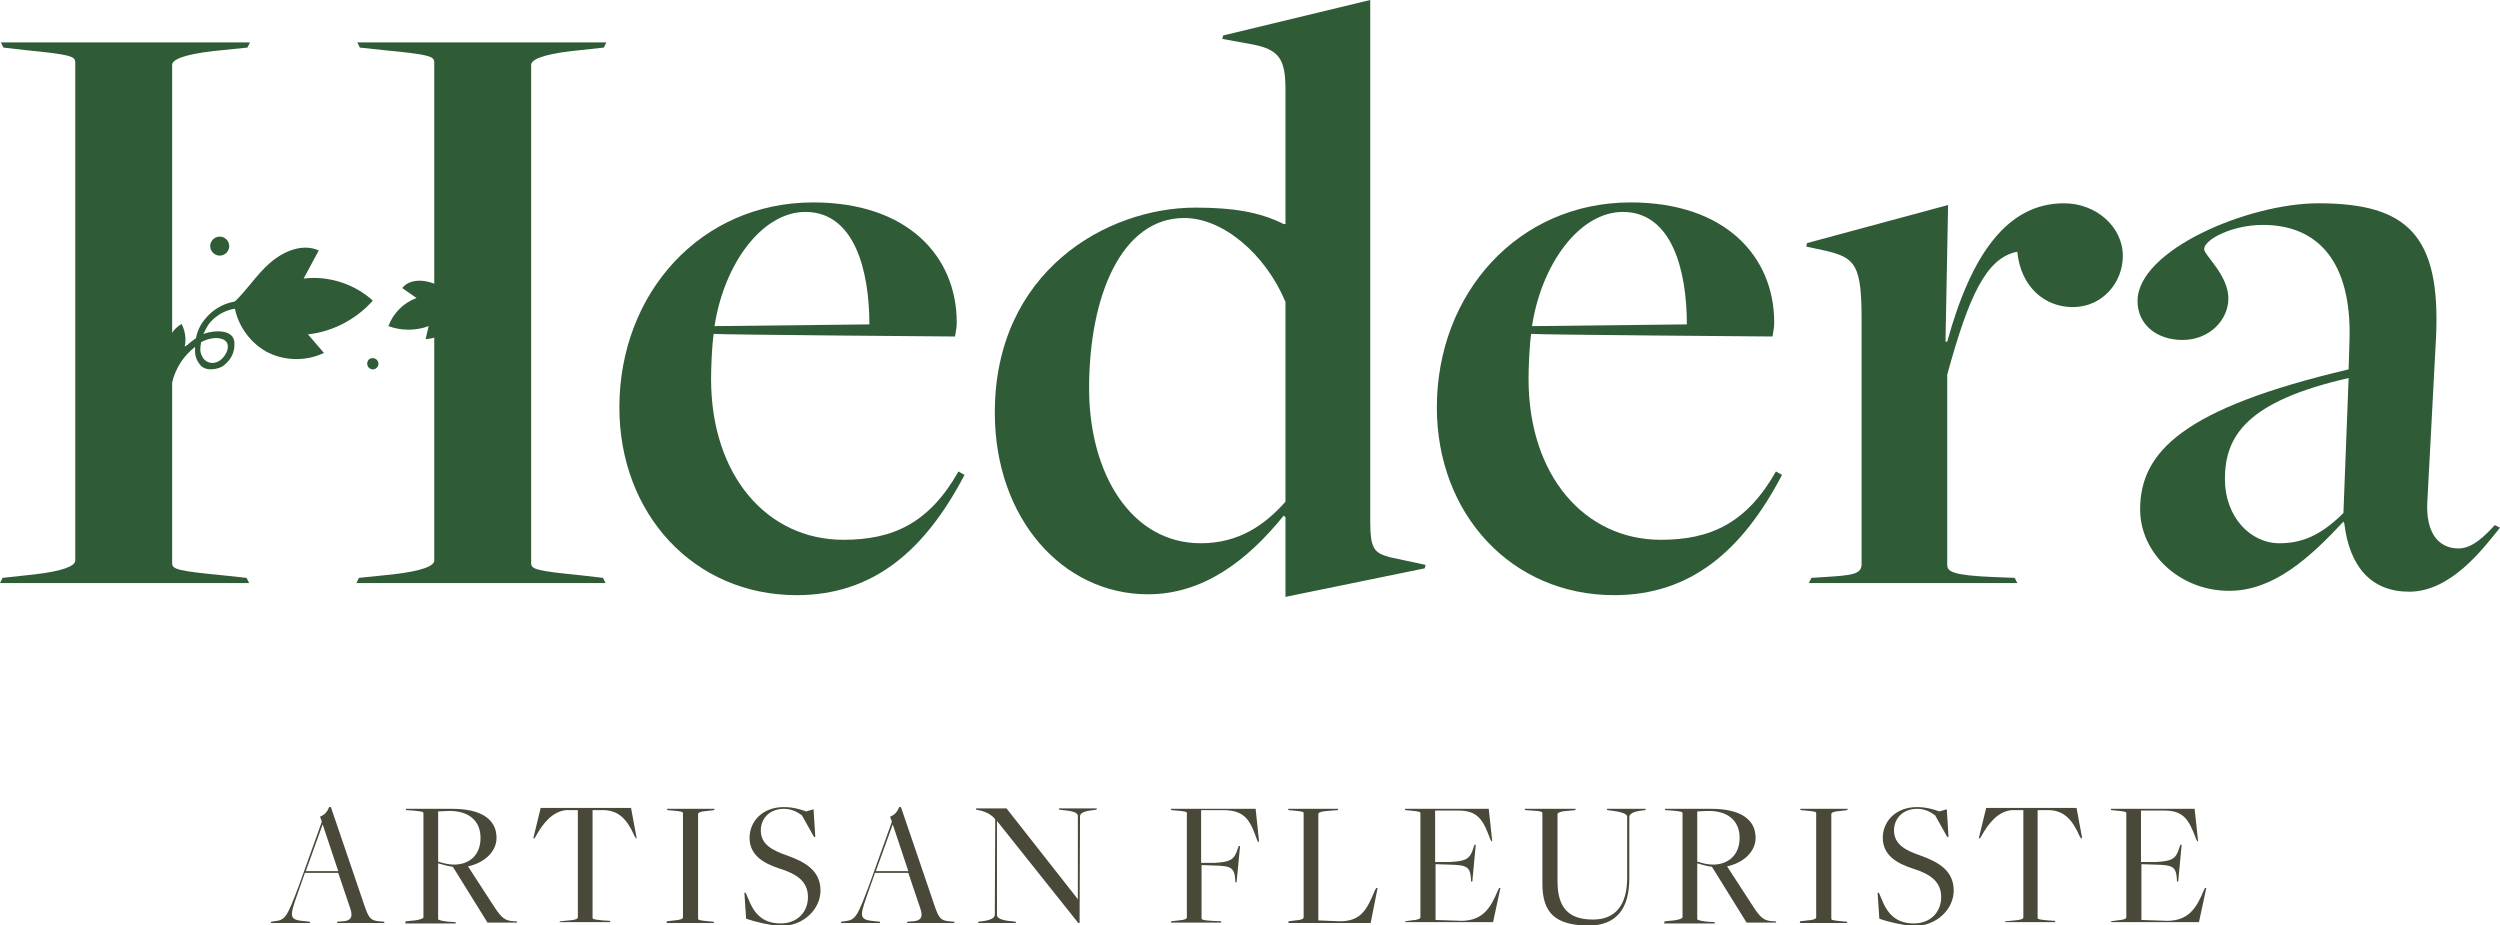 <?xml version="1.0" encoding="utf-8"?>
<!-- Generator: Adobe Illustrator 19.1.0, SVG Export Plug-In . SVG Version: 6.00 Build 0)  -->
<svg version="1.1" id="OK_OK_OK" xmlns="http://www.w3.org/2000/svg" xmlns:xlink="http://www.w3.org/1999/xlink" x="0px" y="0px"
	 viewBox="0 0 578 213.9" style="enable-background:new 0 0 578 213.9;" xml:space="preserve">
<style type="text/css">
	.st0{fill:#494839;}
	.st1{fill:#2F5B37;}
</style>
<g>
	<path class="st0" d="M70.5,201.8l-2,5.7c-1.6,4.6-1.6,5.2,2.2,5.5l0.9,0.1l0.1,0.3h-9.1l0.1-0.3l0.7-0.1c2.6-0.3,2.9-0.8,5.8-8.5
		l5.2-14.5l-0.4-1.2c1.1-0.4,1.7-1.2,2.1-2.2h0.4l7.6,22.3c1.1,3.3,1.5,3.9,3.5,4.1l1.2,0.1l0.1,0.3h-11l0.1-0.3l1.3-0.1
		c1.7-0.1,2.4-0.9,1.7-2.9l-2.8-8.3H70.5z M78.2,201.4c0,0-3.6-10.8-3.6-10.8h0l-3.9,10.8H78.2z"/>
	<path class="st0" d="M93.8,213l2.1-0.2c0.8-0.1,2-0.4,2-0.7V188c0-0.3-0.3-0.4-2.4-0.6l-1.6-0.1l-0.1-0.3h10.8
		c6.6,0,10.2,2.4,10.2,6.7c0,3.2-2.8,5.8-6.6,6.6l6.1,9.4c1.7,2.6,2.5,3.2,4.6,3.3l0.5,0l0.2,0.3h-6.9l-0.3-0.5l-7.7-12.4
		c-1.1-0.1-2.3-0.5-3.4-0.8v12.9c0,0.3,1.5,0.5,2.4,0.6l1.6,0.1l0.1,0.3H93.7L93.8,213z M111.1,193.7c0-3.9-2.7-6.4-7.7-6.2
		l-2.1,0.1v11.6c1.3,0.4,2.4,0.7,3.8,0.7C108.8,199.8,111.1,197.5,111.1,193.7z"/>
	<path class="st0" d="M129.5,213l2.1-0.2c1.5-0.1,2-0.4,2-0.7v-24.8h-2.7c-3.2,0.3-5.4,3.1-7,6l-0.3,0.5h-0.3l1.7-7h20.9l1.3,7H147
		l-0.3-0.5c-1.8-4.1-3.8-5.9-7.1-6H137v24.9c0,0.3,0.3,0.4,2.4,0.6l1.6,0.1l0.1,0.3h-11.8L129.5,213z"/>
	<path class="st0" d="M154.2,213l1.7-0.2c1.5-0.1,2-0.4,2-0.7V188c0-0.3-0.3-0.4-2.4-0.6l-1.2-0.1l-0.1-0.3h11l-0.1,0.3l-1.7,0.2
		c-1.5,0.1-2,0.4-2,0.7v24.2c0,0.3,0.3,0.4,2.4,0.6l1.2,0.1l0.1,0.3h-11L154.2,213z"/>
	<path class="st0" d="M172.5,212.4l-0.4-6h0.3l0.9,2.1c1.5,3.5,3.8,5,7.2,5c3.8,0,6.3-2.6,6.3-6.1c0-3.5-2.4-5.3-6.6-6.6
		c-3.7-1.2-6.9-3.1-6.9-7.1c0-3.8,3-7.1,7.9-7.1c2.1,0,3.8,0.5,5.2,1l1.7-0.5l0.4,6.4h-0.3l-2.8-5c-1.1-0.8-2.4-1.5-4.2-1.5
		c-3.1,0-5.3,2.1-5.3,5c0,3.2,2.6,4.6,6.1,5.8c4.2,1.5,7.7,3.5,7.7,8.1c0,4.2-3.8,8.2-9.2,8.2C177.9,213.9,174.8,213.2,172.5,212.4z
		"/>
	<path class="st0" d="M202.3,201.8l-2,5.7c-1.6,4.6-1.6,5.2,2.2,5.5l0.9,0.1l0.1,0.3h-9.1l0.1-0.3l0.7-0.1c2.6-0.3,2.9-0.8,5.8-8.5
		l5.2-14.5l-0.4-1.2c1.1-0.4,1.7-1.2,2.1-2.2h0.4l7.6,22.3c1.1,3.3,1.5,3.9,3.5,4.1l1.2,0.1l0.1,0.3h-11l0.1-0.3l1.3-0.1
		c1.7-0.1,2.4-0.9,1.7-2.9l-2.8-8.3H202.3z M210,201.4c0,0-3.6-10.8-3.6-10.8h0l-3.9,10.8H210z"/>
	<path class="st0" d="M230.5,189.8L230.5,189.8v21.8c0,0.6,0.9,1.2,3.5,1.4l0.8,0.1l0.1,0.3h-8.8l0.1-0.3l0.8-0.1
		c1.8-0.2,3-0.7,3-1.5l0.1-22.1c-0.6-0.7-1.7-1.7-3.9-2.1l-0.5-0.1l-0.1-0.3h7.1l16.5,21h0l0-19.3c0-0.6-0.9-1.1-3.5-1.3l-0.8-0.1
		l-0.1-0.3h8.8l-0.1,0.3l-0.8,0.1c-1.8,0.2-3,0.6-3,1.4l-0.1,24.7h-0.3L230.5,189.8z"/>
	<path class="st0" d="M270.8,213l1.7-0.2c1.5-0.1,1.9-0.4,1.9-0.7V188c0-0.3-0.2-0.4-2.4-0.6l-1.2-0.1l-0.1-0.3h19.6l0.8,7.6l-0.3,0
		l-0.2-0.5c-1.5-4.2-2.6-6.8-7.8-6.8h-5.1v12.2h3c3.8-0.2,4.7-0.7,5.5-3.4l0.2-0.5l0.3,0l-0.8,8.4l-0.3,0l0-0.5
		c-0.2-3-1-3.3-5.1-3.4l-2.7-0.1v12.3c0,0.3,0.3,0.5,2.4,0.6l2.1,0.1l0.1,0.3h-11.7L270.8,213z"/>
	<path class="st0" d="M297.9,213l1.6-0.2c1.5-0.1,1.9-0.4,1.9-0.7V188c0-0.3-0.2-0.4-2.4-0.6l-1.1-0.1l-0.1-0.3h11.6l-0.1,0.3
		l-2.5,0.2c-1.5,0.1-2,0.4-2,0.7v24.6l5,0.2c5,0,6.3-2.9,8.1-7.2l0.3-0.5h0.3l-1.6,8.1h-19L297.9,213z"/>
	<path class="st0" d="M324.8,213l1.5-0.2c1.5-0.1,2.1-0.4,2.1-0.7V188c0-0.3-0.3-0.4-2.4-0.6l-1.1-0.1l-0.1-0.3h19.4l0.8,7.5h-0.2
		l-0.3-0.6c-1.6-4.4-2.9-6.5-7.3-6.5h-5.4v11.9h3.4c3.8-0.2,4.7-0.7,5.5-3.4l0.2-0.6l0.3,0l-0.8,8.5l-0.3,0l0-0.5
		c-0.2-3-1-3.3-5.1-3.4l-3.1-0.1v12.9l6.1,0.2c5-0.1,6.7-3.2,8.3-7l0.3-0.6l0.3,0l-1.7,7.9h-20.2L324.8,213z"/>
	<path class="st0" d="M356.6,204.3V188c0-0.3-0.3-0.5-2.4-0.6l-1.6-0.1l-0.1-0.3h11.8l-0.1,0.3l-2.1,0.2c-1.5,0.1-2,0.5-2,0.7v15.6
		c0,6.1,2.6,8.8,8.2,8.8c5,0,7.9-3.1,7.9-9.7l0-14.1c0-0.6-1.2-1.1-3.8-1.4l-0.8-0.1l-0.1-0.3h9l-0.1,0.3l-0.8,0.1
		c-1.8,0.2-2.9,0.7-2.9,1.5l0,14.2c0,6.9-2.9,10.9-9.5,10.9C359.6,213.9,356.6,211.1,356.6,204.3z"/>
	<path class="st0" d="M384.9,213l2.1-0.2c0.8-0.1,2-0.4,2-0.7V188c0-0.3-0.3-0.4-2.4-0.6l-1.6-0.1l-0.1-0.3h10.8
		c6.6,0,10.2,2.4,10.2,6.7c0,3.2-2.8,5.8-6.6,6.6l6.1,9.4c1.7,2.6,2.5,3.2,4.6,3.3l0.5,0l0.2,0.3h-6.9l-0.3-0.5l-7.7-12.4
		c-1.1-0.1-2.3-0.5-3.4-0.8v12.9c0,0.3,1.5,0.5,2.4,0.6l1.6,0.1l0.1,0.3h-11.8L384.9,213z M402.2,193.7c0-3.9-2.7-6.4-7.7-6.2
		l-2.1,0.1v11.6c1.3,0.4,2.4,0.7,3.8,0.7C399.8,199.8,402.2,197.5,402.2,193.7z"/>
	<path class="st0" d="M416.2,213l1.7-0.2c1.5-0.1,2-0.4,2-0.7V188c0-0.3-0.3-0.4-2.4-0.6l-1.2-0.1l-0.1-0.3h11l-0.1,0.3l-1.7,0.2
		c-1.5,0.1-2,0.4-2,0.7v24.2c0,0.3,0.3,0.4,2.4,0.6l1.2,0.1l0.1,0.3h-11L416.2,213z"/>
	<path class="st0" d="M434.5,212.4l-0.4-6h0.3l0.9,2.1c1.5,3.5,3.8,5,7.2,5c3.8,0,6.3-2.6,6.3-6.1c0-3.5-2.4-5.3-6.6-6.6
		c-3.7-1.2-6.9-3.1-6.9-7.1c0-3.8,3-7.1,7.9-7.1c2.1,0,3.8,0.5,5.2,1l1.7-0.5l0.4,6.4h-0.3l-2.8-5c-1.1-0.8-2.4-1.5-4.2-1.5
		c-3.1,0-5.3,2.1-5.3,5c0,3.2,2.6,4.6,6.1,5.8c4.2,1.5,7.7,3.5,7.7,8.1c0,4.2-3.8,8.2-9.2,8.2C439.9,213.9,436.7,213.2,434.5,212.4z
		"/>
	<path class="st0" d="M463.7,213l2.1-0.2c1.5-0.1,2-0.4,2-0.7v-24.8h-2.7c-3.2,0.3-5.4,3.1-7,6l-0.3,0.5h-0.3l1.7-7h20.9l1.3,7h-0.3
		l-0.3-0.5c-1.8-4.1-3.8-5.9-7.1-6h-2.6v24.9c0,0.3,0.3,0.4,2.4,0.6l1.6,0.1l0.1,0.3h-11.8L463.7,213z"/>
	<path class="st0" d="M488,213l1.5-0.2c1.5-0.1,2.1-0.4,2.1-0.7V188c0-0.3-0.3-0.4-2.4-0.6l-1.1-0.1l-0.1-0.3h19.4l0.8,7.5h-0.2
		l-0.3-0.6c-1.6-4.4-2.9-6.5-7.3-6.5H495v11.9h3.4c3.8-0.2,4.7-0.7,5.5-3.4l0.2-0.6l0.3,0l-0.8,8.5l-0.3,0l0-0.5
		c-0.2-3-1-3.3-5.1-3.4l-3.1-0.1v12.9l6.1,0.2c5-0.1,6.7-3.2,8.3-7l0.3-0.6l0.3,0l-1.7,7.9h-20.2L488,213z"/>
</g>
<g>
	<g>
		<path class="st1" d="M143.2,94.2c0-26.4,18.8-47.4,44.8-47.4c21.8,0,33.2,12.4,33.2,27.8c0,1.2-0.2,1.8-0.4,3.2
			c0,0-53-0.4-55.8-0.6c-0.4,2.8-0.6,7.6-0.6,10.4c0,22.4,13,37.2,30.6,37.2c11.4,0,19.8-3.8,26.6-15.8l1.4,0.8
			c-9.2,17.6-21.2,27.8-38.8,27.8C160.4,137.6,143.2,118.8,143.2,94.2z M201,75c0-12.4-3.4-26-14.8-26c-10,0-18.8,12-21,26.4L201,75
			z"/>
		<path class="st1" d="M297.2,119.6l-0.4-0.4c-8.4,10.4-18.6,18.2-31.4,18.2c-19.6,0-35.4-17.4-35.4-42c0-32.6,25.8-47.4,46.4-47.4
			c8.6,0,14.8,1,20.4,3.8h0.4v-31c0-7.2-1.4-9.4-8-10.6L282.6,9l0.2-0.8l34-8.2v120.6c0,6.4,1,7.2,4.4,8.2l8.4,1.8l-0.2,0.8
			l-32.2,6.6V119.6z M297.2,116V69.8c-4.6-11-14.4-19.4-23.4-19.4c-14.4,0-22,17.8-22,39.4c0,19.8,9.8,35.8,25.8,35.8
			C286.4,125.6,292.4,121.4,297.2,116z"/>
		<path class="st1" d="M332.2,94.2c0-26.4,18.8-47.4,44.8-47.4c21.8,0,33.2,12.4,33.2,27.8c0,1.2-0.2,1.8-0.4,3.2
			c0,0-53-0.4-55.8-0.6c-0.4,2.8-0.6,7.6-0.6,10.4c0,22.4,13,37.2,30.6,37.2c11.4,0,19.8-3.8,26.6-15.8l1.4,0.8
			c-9.2,17.6-21.2,27.8-38.8,27.8C349.4,137.6,332.2,118.8,332.2,94.2z M390,75c0-12.4-3.4-26-14.8-26c-10,0-18.8,12-21,26.4L390,75
			z"/>
		<path class="st1" d="M418.8,133.6l3.2-0.2c6.2-0.4,8.4-0.6,8.4-3V73.8c0-12.4-1.4-14.2-8.2-15.8l-4.6-1l0.2-0.8l32.6-8.8L449.8,79
			h0.4c5.6-20.4,14-32,27-32c7.4,0,13.6,5.4,13.6,12.2c0,6-4.6,11.8-11.6,11.8c-6.4,0-12-4.6-12.8-12.8
			c-7.2,1.4-11.2,10.2-16.2,28.4v44c0,1.6,1.4,2.4,10.4,2.8l5.2,0.2l0.6,1.2h-48.2L418.8,133.6z"/>
		<path class="st1" d="M542,121l-0.2-0.4c-7.8,8.4-16.2,16-26.4,16c-11.6,0-20.6-8.8-20.6-18.8c0-13.4,10-23.4,48.2-32.4l0.2-6.6
			c0.6-18.4-7.4-26.8-20-26.8c-7.2,0-13.6,3.4-13.6,5.6c0,1.4,5.6,6,5.6,11.4c0,5-4.4,9.6-10.6,9.6c-6,0-10.4-3.6-10.4-9
			c0-11.8,25.6-22.6,41.8-22.6c20.4,0,28.4,7.2,27.2,31.2l-2,37.8c-0.4,7.2,2.6,10.8,7.2,10.8c3.2,0,6-2.8,8.4-5.4l1.2,0.6
			c-4,5-11.4,14.8-21,14.8C548.2,136.8,543.2,131,542,121z M541.8,118.6l1.2-31.2c-23.6,5.4-28.6,13.4-28.6,23.4
			c0,8.6,5.8,14.8,12.6,14.8C532.2,125.6,536.6,123.8,541.8,118.6z"/>
	</g>
	<g>
		<path class="st1" d="M39.8,130.2c0,1.4,1.2,1.8,11.6,2.8l5.6,0.6l0.6,1.2H0l0.6-1.2l7.4-0.8c6.8-0.8,9.4-2,9.4-3.2V14.4
			c0-1.4-1.2-1.8-11.4-2.8L0.8,11L0.2,9.8h57.6L57.2,11l-7.8,0.8c-7,0.8-9.6,2-9.6,3.2V130.2z M100.4,14.4c0-1.4-1.2-1.8-11.6-2.8
			L83.2,11l-0.6-1.2h57.6l-0.6,1.2l-7.4,0.8c-6.8,0.8-9.4,2-9.4,3.2v115.2c0,1.4,1.2,1.8,11.4,2.8l5.2,0.6l0.6,1.2H82.4l0.6-1.2
			l7.8-0.8c7-0.8,9.6-2,9.6-3.2V14.4z"/>
		<g>
			<g>
				<g>
					<path class="st1" d="M37.3,94.8c0.1-2.1,0.4-4.2,0.9-6.3c1.3-4.9,3.8-8.1,7.1-10.3c0.3-1.6,1-3.1,2-4.3
						c2.5-3.2,6.6-4.9,10.4-4.1l-0.4,1.6c-3.4-0.6-6.9,0.8-9,3.5c-0.5,0.7-0.9,1.5-1.3,2.4c0.2-0.4,7-2.1,7.2,2
						c0.1,2.3-0.9,4-2.6,5.3c-1,0.7-3.8,1.4-5.2-0.1c-0.8-0.9-1.4-2.1-1.3-3.7c0-0.2,0-0.4,0-0.6c-2.5,2-4.4,4.5-5.4,8.5
						c-0.5,1.9-0.8,3.8-0.8,5.7 M46.5,79.1c-0.1,0.5-0.2,1.5-0.2,1.7c0.1,1.3,0.6,1.9,0.9,2.3c1.1,1.1,2.6,1,3.7,0.2
						c1.2-0.9,2.2-2.7,1.6-4C52,78.2,49.6,77.5,46.5,79.1"/>
					<path class="st1" d="M48.6,56.9c0,1.2,1,2.2,2.2,2.2c1.2,0,2.2-1,2.2-2.2c0-1.2-1-2.2-2.2-2.2C49.6,54.7,48.6,55.7,48.6,56.9"
						/>
					<path class="st1" d="M84.9,84.1c0,0.7,0.6,1.3,1.3,1.3c0.7,0,1.3-0.6,1.3-1.3c0-0.7-0.6-1.3-1.3-1.3
						C85.4,82.8,84.9,83.3,84.9,84.1"/>
					<path class="st1" d="M96.3,68.9l-3.3-2.3c1.4-1.8,4-2,6.2-1.4c2.2,0.6,4.2,1.7,6.4,2.3c1,2.4,0.7,5.2-0.7,7.3
						c-1.4,2.1-3.9,3.5-6.5,3.6l0.7-3c-3,1.1-6.3,1.1-9.3,0C90.9,72.4,93.3,70,96.3,68.9"/>
					<path class="st1" d="M38.8,79.1l-1.6-1.7c-0.9,0.9-0.8,2.4-0.3,3.6c0.5,1.2,1.2,6.4,2.3,5.7c1.4-1,0.5-2.2,1.6-3.2
						c1.1-1,3.6-2.5,3.5-4l-1.6,0.6c0.4-1.7,0.1-3.6-0.7-5.2C40.4,75.8,39.2,77.4,38.8,79.1"/>
				</g>
			</g>
			<path class="st1" d="M70.2,64.4l3.5-6.5c-3.8-1.7-8.2,0.2-11.3,2.9c-3.1,2.7-5.3,6.3-8.3,9.1c0.4,4.6,3.3,9,7.3,11.3
				c4.1,2.3,9.3,2.4,13.5,0.4l-3.7-4.3c5.7-0.6,11.2-3.5,15-7.8C81.9,65.6,75.9,63.7,70.2,64.4"/>
		</g>
	</g>
</g>
</svg>
